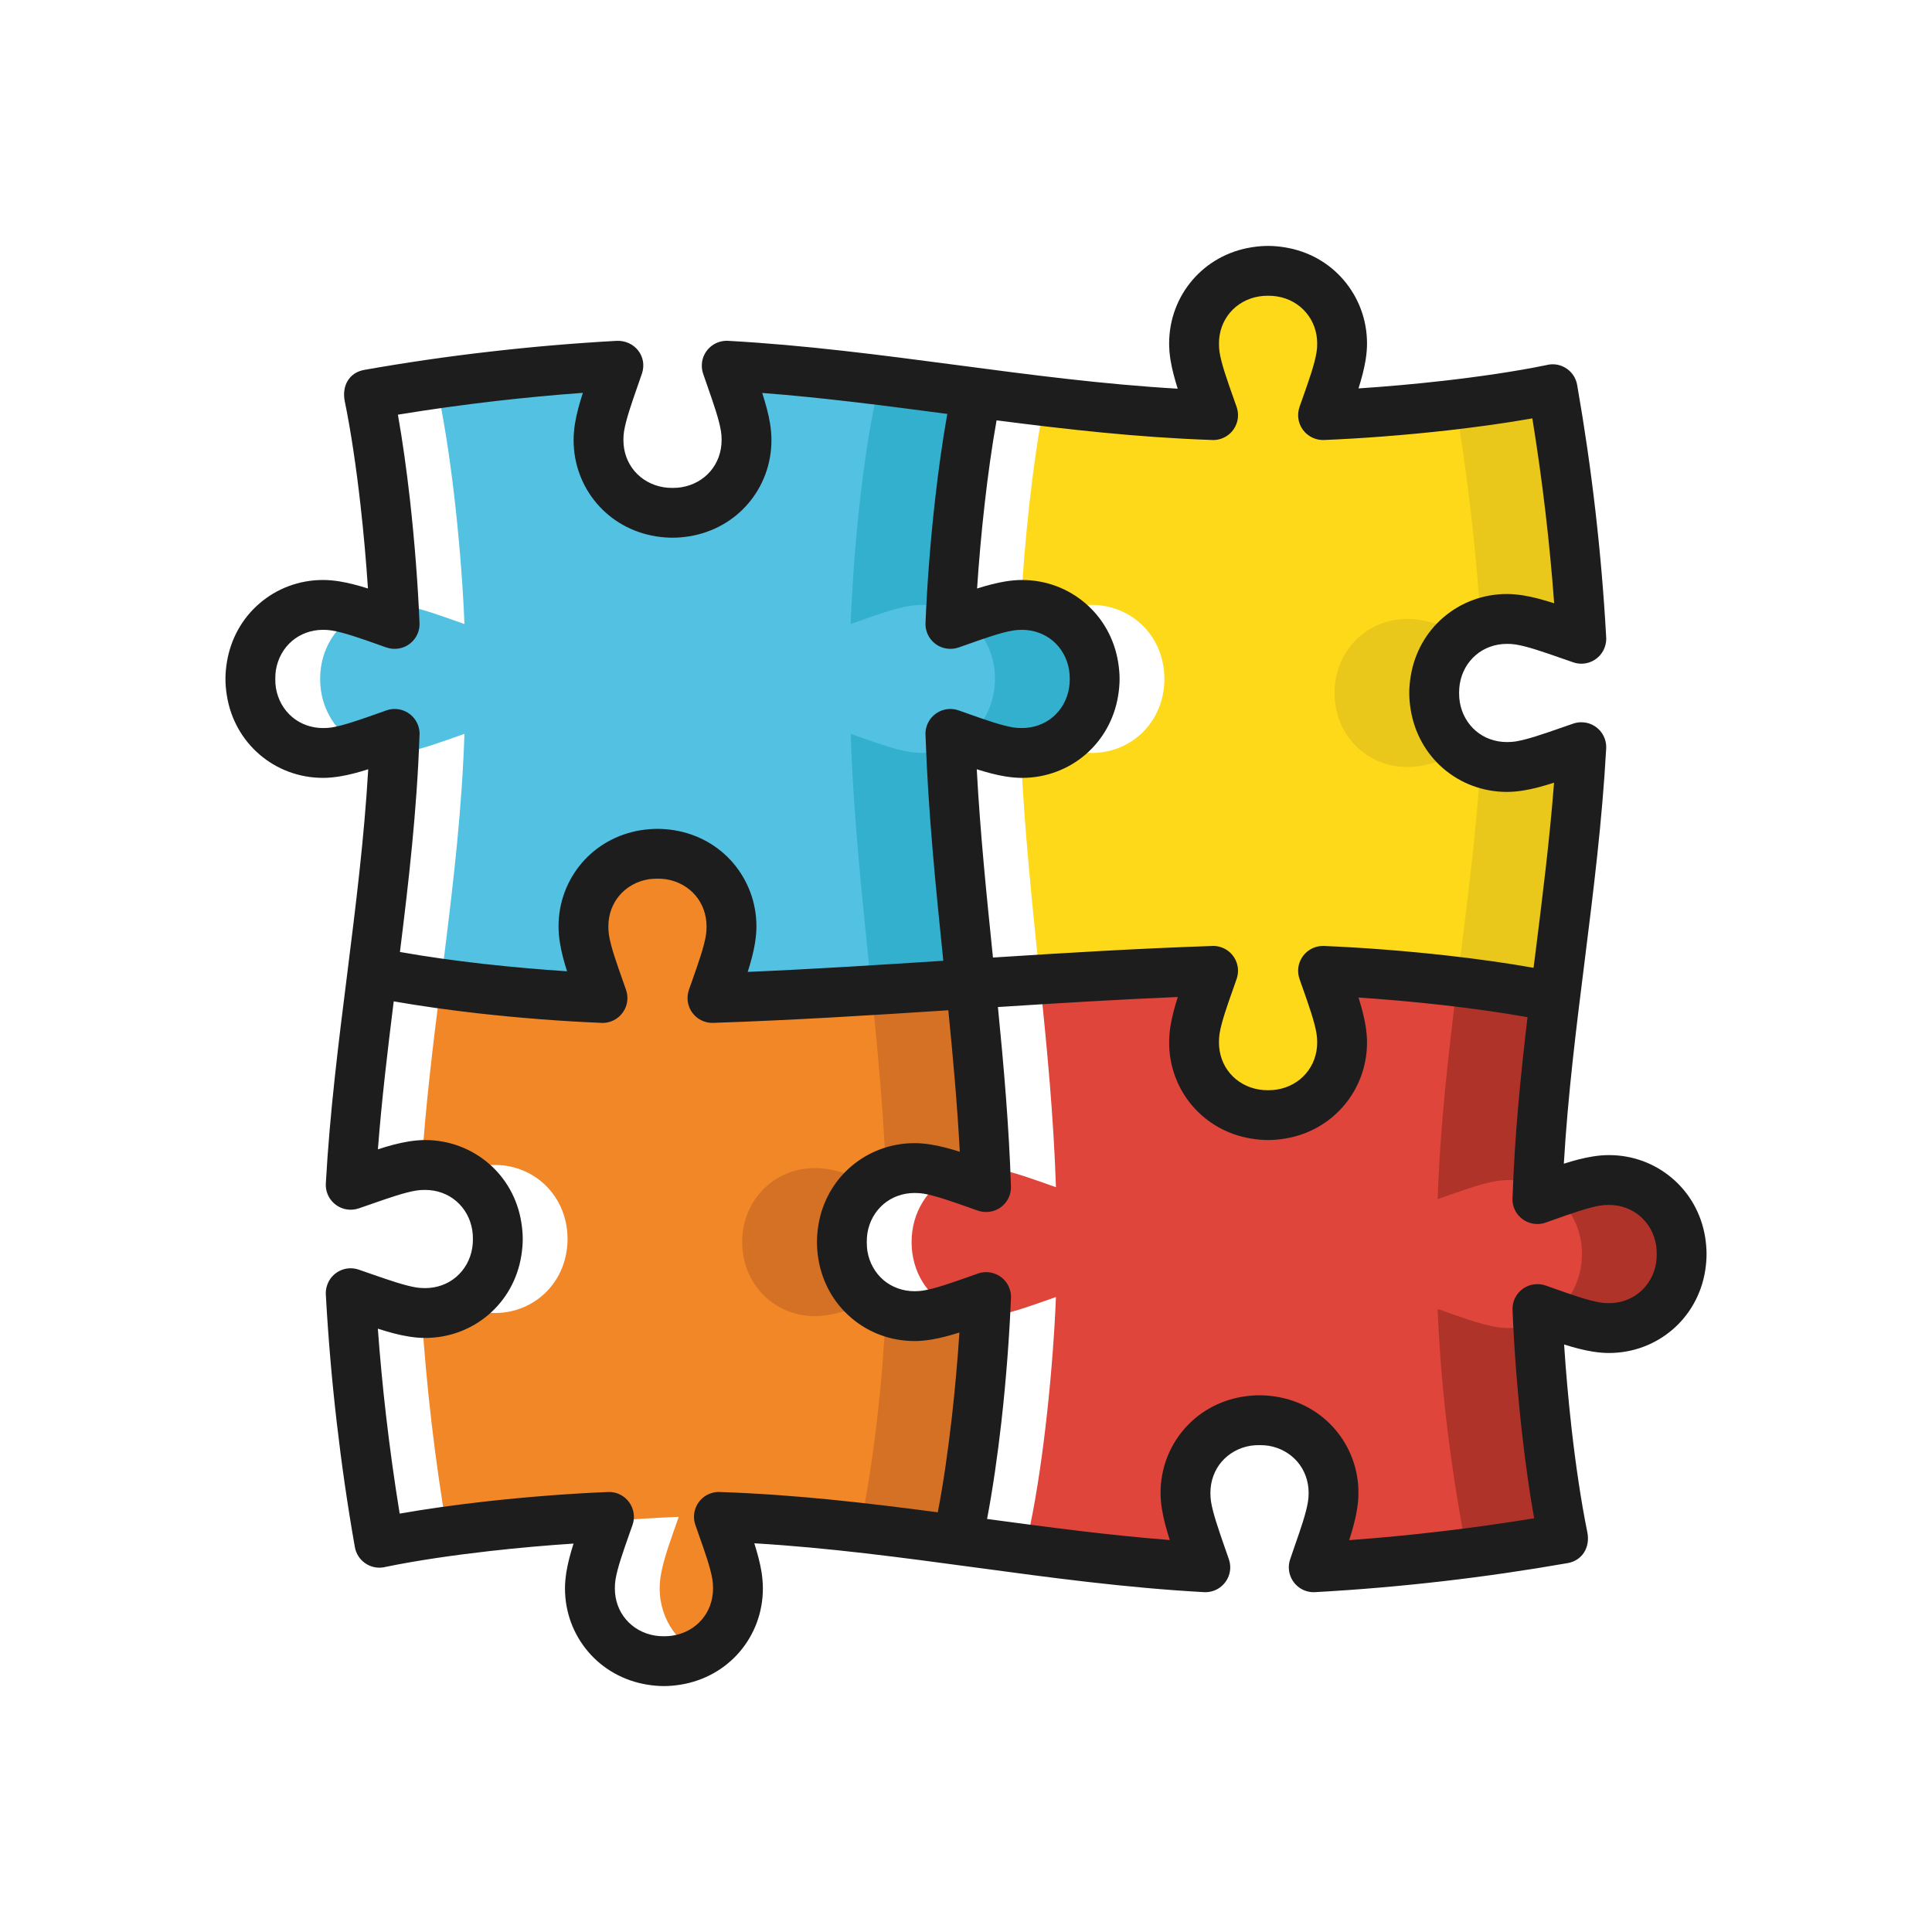 <?xml version="1.0" encoding="UTF-8"?> <!-- Creator: CorelDRAW 2017 --> <svg xmlns="http://www.w3.org/2000/svg" xmlns:xlink="http://www.w3.org/1999/xlink" xml:space="preserve" width="354px" height="354px" style="shape-rendering:geometricPrecision; text-rendering:geometricPrecision; image-rendering:optimizeQuality; fill-rule:evenodd; clip-rule:evenodd" viewBox="0 0 354 354"> <defs> <style type="text/css"> <![CDATA[ .fil6 {fill:#F18727} .fil2 {fill:#FDD91A} .fil0 {fill:#DF453A} .fil3 {fill:#EAC71B} .fil7 {fill:#D47124} .fil1 {fill:#AF3329} .fil8 {fill:#B4B5B4} .fil4 {fill:#52C1E2} .fil5 {fill:#32B0CD} .fil9 {fill:#1D1D1E} ]]> </style> </defs> <g id="Слой_x0020_1">  <g id="_2525112848288"> <path class="fil0" d="M187.86 283.85l0.49 -2.31 0.12 -0.62 0.13 -0.6 0.12 -0.59c2.6,-12.54 4.26,-29.65 4.76,-42.08 -4.22,1.48 -7.82,2.83 -10.82,3.32 -0.72,0.11 -1.43,0.17 -2.13,0.18 0.07,-1.2 0.12,-2.37 0.17,-3.5 -2.26,0.79 -4.34,1.55 -6.25,2.16 -4.4,-2.15 -7.42,-6.68 -7.42,-12.22 0,-5.54 3.02,-10.07 7.42,-12.22 1.91,0.61 3.99,1.37 6.25,2.16 -0.04,-1.17 -0.09,-2.34 -0.14,-3.5 0.69,0.01 1.39,0.07 2.1,0.18 3,0.49 6.6,1.84 10.82,3.32 -0.42,-12.73 -1.61,-25.4 -2.95,-38.06 10.58,-0.65 21.16,-1.24 31.76,-1.59 -1.48,4.21 -2.84,7.82 -3.32,10.82 -1.35,8.39 4.8,15.62 13.38,15.62 8.57,0 14.73,-7.23 13.38,-15.62 -0.49,-3 -1.84,-6.61 -3.32,-10.82 12.43,0.5 29.54,2.16 42.08,4.75l0.43 0.1c-0.27,2.2 -0.53,4.42 -0.79,6.63 -1.14,9.94 -2.1,19.99 -2.45,30.36 4.22,-1.48 7.83,-2.83 10.82,-3.32 8.39,-1.34 15.63,4.8 15.63,13.38 0,8.58 -7.24,14.73 -15.63,13.38 -2.99,-0.48 -6.6,-1.84 -10.82,-3.32 0.5,12.43 2.16,29.54 4.76,42.08 -15.25,2.67 -30.49,4.42 -45.74,5.26 1.45,-4.29 2.95,-8.15 3.46,-11.33 1.35,-8.39 -4.8,-15.63 -13.38,-15.63 -8.58,0 -14.72,7.24 -13.38,15.63 0.51,3.18 2,7.04 3.46,11.33 -11.22,-0.61 -22.14,-1.9 -33,-3.33z"></path> <path class="fil1" d="M267.03 179.88c-1.64,13.26 -3.15,26.33 -3.61,39.84 4.22,-1.48 7.82,-2.83 10.82,-3.32 2.7,-0.43 5.28,-0.09 7.54,0.86 0.4,-9.5 1.29,-18.75 2.35,-27.9 0.26,-2.21 0.52,-4.43 0.79,-6.63l-0.43 -0.1c-5.25,-1.08 -11.3,-2 -17.46,-2.75l0 0zm17.39 38.87c3.06,-1.07 5.75,-1.97 8.08,-2.35 8.39,-1.34 15.63,4.8 15.63,13.38 0,8.58 -7.24,14.73 -15.63,13.38 -2.33,-0.38 -5.02,-1.28 -8.08,-2.35 3.31,-2.42 5.44,-6.36 5.44,-11.03 0,-4.67 -2.14,-8.61 -5.44,-11.03l0 0zm-2.63 23.54c-2.26,0.96 -4.84,1.3 -7.55,0.87 -3,-0.48 -6.6,-1.84 -10.82,-3.32 0.64,15.79 2.58,29.94 5.36,44.76 5.89,-0.76 11.78,-1.65 17.66,-2.68 -2.43,-11.74 -4.04,-27.47 -4.65,-39.63z"></path> <path class="fil2" d="M190.55 179.47c-1.4,-13.77 -2.88,-27.51 -3.5,-41.51 2.19,0.03 4.27,-0.45 6.1,-1.35 1.66,0.53 3.19,0.94 4.58,1.17 8.39,1.35 15.62,-4.8 15.62,-13.38 0,-8.58 -7.23,-14.72 -15.62,-13.38 -1.39,0.23 -2.92,0.64 -4.58,1.17 -1.82,-0.9 -3.89,-1.38 -6.07,-1.35 0.62,-11.56 2.11,-26.07 4.33,-37.31 10.13,1.21 20.36,2.19 30.88,2.54 -1.48,-4.22 -2.84,-7.82 -3.32,-10.82 -1.35,-8.39 4.8,-15.62 13.38,-15.62 8.57,0 14.73,7.23 13.38,15.62 -0.49,3 -1.84,6.6 -3.32,10.82 12.43,-0.5 29.54,-2.16 42.08,-4.76 2.67,15.25 4.42,30.5 5.26,45.74 -4.29,-1.45 -8.16,-2.95 -11.34,-3.45 -8.38,-1.35 -15.62,4.8 -15.62,13.37 0,8.58 7.23,14.73 15.62,13.38 3.18,-0.51 7.05,-2 11.34,-3.45 -0.86,15.64 -2.96,30.66 -4.83,45.83l-0.43 -0.1c-12.54,-2.59 -29.65,-4.25 -42.08,-4.75 1.48,4.21 2.83,7.82 3.32,10.82 1.35,8.39 -4.81,15.62 -13.38,15.62 -8.58,0 -14.73,-7.23 -13.38,-15.62 0.48,-3 1.84,-6.61 3.32,-10.82 -10.59,0.35 -21.16,0.93 -31.74,1.59z"></path> <path class="fil3" d="M266.71 74.1c2.24,13.39 3.78,26.78 4.62,40.17 2.14,-0.81 4.56,-1.08 7.08,-0.67 3.18,0.5 7.05,2 11.34,3.45 -0.84,-15.24 -2.59,-30.49 -5.26,-45.74 -5.34,1.11 -11.5,2.04 -17.78,2.79l0 0zm1.54 41.83c-3.31,2.42 -5.46,6.37 -5.46,11.04 0,4.68 2.15,8.63 5.46,11.04 -3,1.05 -5.74,1.96 -8.1,2.34 -8.39,1.35 -15.62,-4.8 -15.62,-13.38 0,-8.57 7.23,-14.72 15.62,-13.37 2.36,0.37 5.1,1.29 8.1,2.33l0 0zm3.07 23.74c-0.88,13.68 -2.65,26.91 -4.3,40.21 6.17,0.74 12.22,1.67 17.47,2.75l0.43 0.1c1.87,-15.17 3.97,-30.19 4.83,-45.83 -4.29,1.45 -8.16,2.94 -11.34,3.45 -2.52,0.41 -4.94,0.13 -7.09,-0.68z"></path> <path class="fil4" d="M82.12 69.98c-0.6,0.76 -1.19,1.51 -1.78,2.28 2.6,12.54 4.26,29.65 4.76,42.08 -4.21,-1.48 -7.82,-2.84 -10.82,-3.32 -0.72,-0.11 -1.43,-0.17 -2.12,-0.18 0.06,1.2 0.12,2.37 0.16,3.5 -2.26,-0.79 -4.34,-1.55 -6.24,-2.15 -4.4,2.15 -7.42,6.67 -7.42,12.21 0,5.54 3.02,10.07 7.42,12.22 1.91,-0.61 3.99,-1.37 6.24,-2.16 -0.04,1.17 -0.09,2.34 -0.14,3.5 0.69,-0.01 1.39,-0.07 2.1,-0.18 3,-0.48 6.61,-1.84 10.82,-3.32 -0.45,13.56 -1.95,26.57 -3.56,39.5l-0.78 6.26c10.06,1.4 20.99,2.31 29.64,2.66 -1.47,-4.22 -2.83,-7.83 -3.31,-10.82 -1.35,-8.39 4.8,-15.63 13.38,-15.63 8.57,0 14.72,7.24 13.38,15.63 -0.49,2.99 -1.84,6.6 -3.32,10.82 15.78,-0.53 31.55,-1.57 47.32,-2.6 -1.54,-15.18 -3.2,-30.33 -3.72,-45.82 4.22,1.48 7.82,2.84 10.82,3.32 8.39,1.35 15.62,-4.8 15.62,-13.4 0,-8.6 -7.23,-14.7 -15.62,-13.36 -3,0.48 -6.6,1.84 -10.82,3.32 0,0 0.73,-23.55 4.82,-42.38 -15.14,-1.99 -30.2,-4.1 -45.8,-4.96 1.45,4.29 2.94,8.15 3.45,11.34 1.35,8.38 -4.8,15.62 -13.38,15.62 -8.57,0 -14.72,-7.24 -13.37,-15.62 0.51,-3.19 2,-7.05 3.45,-11.34 -10.37,0.57 -20.81,1.56 -31.18,2.98z"></path> <path class="fil5" d="M160.69 71.96l1.22 -2.22c5.69,0.71 11.36,1.47 17.04,2.22 -3.3,15.17 -4.41,33.4 -4.72,39.91 -2.26,-0.94 -4.84,-1.28 -7.54,-0.85 -3,0.48 -6.6,1.84 -10.82,3.32 0,0 0.73,-23.55 4.82,-42.38l0 0zm-0.98 109.48c-1.58,-15.57 -3.31,-31.1 -3.84,-46.98 4.22,1.48 7.82,2.84 10.82,3.32 2.69,0.43 5.27,0.09 7.53,-0.86 0.6,14.63 2.17,28.98 3.63,43.36 -6.05,0.39 -12.09,0.79 -18.14,1.16l0 0zm17.15 -46.01c3.07,1.07 5.76,1.97 8.09,2.35 8.39,1.35 15.62,-4.8 15.62,-13.4 0,-8.6 -7.23,-14.7 -15.62,-13.36 -2.32,0.37 -5.01,1.27 -8.07,2.35 3.29,2.4 5.43,6.34 5.43,11.01 0,4.68 -2.14,8.63 -5.45,11.05z"></path> <path class="fil6" d="M80.76 180.22c10.06,1.4 20.99,2.31 29.64,2.66 -1.47,-4.22 -2.83,-7.83 -3.31,-10.82 -1.35,-8.39 4.8,-15.63 13.38,-15.63 8.57,0 14.72,7.24 13.38,15.63 -0.49,2.99 -1.84,6.6 -3.32,10.82 15.78,-0.53 31.55,-1.57 47.32,-2.6l0.1 1.01c1.22,11.99 2.34,24.01 2.75,36.24 -4.22,-1.48 -7.83,-2.83 -10.82,-3.32 -8.39,-1.35 -15.63,4.8 -15.63,13.38 0,8.58 7.24,14.73 15.63,13.38 2.99,-0.49 6.6,-1.84 10.82,-3.32 -0.5,12.43 -2.16,29.54 -4.76,42.08 -0.17,0.82 -0.34,1.63 -0.51,2.45l-3.79 -0.51c-13.07,-1.73 -26.24,-3.28 -39.93,-3.74 1.49,4.21 2.84,7.82 3.32,10.82 0.98,6.09 -1.99,11.58 -6.98,14.12 -4.99,-2.54 -7.97,-8.03 -6.99,-14.12 0.48,-3 1.83,-6.61 3.31,-10.82 -3.97,0.16 -8.43,0.43 -13.07,0.83l0.29 -0.83c-8.66,0.35 -19.58,1.26 -29.66,2.66 -2.26,-13.25 -3.82,-26.67 -4.68,-40.02 2.36,0.11 4.58,-0.38 6.54,-1.33 1.64,0.52 3.18,0.94 4.58,1.16 8.39,1.35 15.62,-4.8 15.62,-13.38 0,-8.57 -7.23,-14.73 -15.62,-13.38 -1.4,0.23 -2.94,0.65 -4.58,1.16 -1.95,-0.95 -4.18,-1.43 -6.53,-1.33 0.76,-11.28 2.11,-22.27 3.5,-33.25z"></path> <path class="fil7" d="M157.63 279.93c2.58,-13.05 4.06,-26.54 4.7,-39.82 2.26,0.95 4.84,1.29 7.55,0.86 2.99,-0.49 6.6,-1.84 10.82,-3.32 -0.5,12.43 -2.16,29.54 -4.76,42.08 -0.17,0.82 -0.34,1.63 -0.51,2.45l-3.79 -0.51c-4.65,-0.62 -9.32,-1.21 -14.01,-1.74l0 0zm2.07 -41.31c-3.31,-2.42 -5.45,-6.36 -5.45,-11.03 0,-4.67 2.14,-8.61 5.45,-11.03 -3.06,-1.07 -5.76,-1.97 -8.09,-2.35 -8.38,-1.35 -15.62,4.8 -15.62,13.38 0,8.58 7.24,14.73 15.62,13.38 2.33,-0.38 5.03,-1.28 8.09,-2.35l0 0zm2.64 -23.55c-0.46,-11.33 -1.51,-22.49 -2.63,-33.63 6.05,-0.37 12.09,-0.77 18.14,-1.16l0.1 1.01c1.22,11.99 2.34,24.01 2.75,36.24 -4.22,-1.48 -7.83,-2.83 -10.82,-3.32 -2.7,-0.43 -5.28,-0.09 -7.54,0.86z"></path> <path class="fil8" d="M174.13 134.46c3.12,1.1 5.9,2.12 8.35,2.78 0.86,0.23 1.69,0.41 2.47,0.54 -3,-0.48 -6.6,-1.84 -10.82,-3.32z"></path> <path class="fil8" d="M180.7 217.53c-0.33,-9.85 -1.12,-19.55 -2.05,-29.22 -1.72,-17.89 -3.91,-35.64 -4.52,-53.85 0.94,28.06 5.63,55.02 6.57,83.07z"></path> <path class="fil8" d="M169.88 214.21c1.96,0.32 4.19,1.01 6.68,1.87 1.31,0.44 2.69,0.94 4.14,1.45 -4.22,-1.48 -7.83,-2.83 -10.82,-3.32z"></path> <path class="fil8" d="M180.7 237.65c-2.13,0.75 -4.09,1.46 -5.91,2.05 -1.79,0.57 -3.42,1.03 -4.91,1.27 2.99,-0.49 6.6,-1.84 10.82,-3.32z"></path> <path class="fil8" d="M174.13 134.46c3.12,1.1 5.9,2.12 8.35,2.78 0.86,0.23 1.69,0.41 2.47,0.54 -3,-0.48 -6.6,-1.84 -10.82,-3.32z"></path> <path class="fil8" d="M180.7 217.53c-0.33,-9.85 -1.12,-19.55 -2.05,-29.22 -1.72,-17.89 -3.91,-35.64 -4.52,-53.85 0.94,28.06 5.63,55.02 6.57,83.07z"></path> <path class="fil8" d="M169.88 214.21c1.96,0.32 4.19,1.01 6.68,1.87 1.31,0.44 2.69,0.94 4.14,1.45 -4.22,-1.48 -7.83,-2.83 -10.82,-3.32z"></path> <path class="fil8" d="M180.7 237.65c-2.13,0.75 -4.09,1.46 -5.91,2.05 -1.79,0.57 -3.42,1.03 -4.91,1.27 2.99,-0.49 6.6,-1.84 10.82,-3.32z"></path> <path class="fil9" d="M68.25 220.54l-2.54 0.88 0 -0.01c-0.53,0.19 -1.11,0.27 -1.71,0.24 -2.51,-0.14 -4.43,-2.28 -4.3,-4.8 0.73,-13.08 2.33,-25.82 3.94,-38.57 1.54,-12.3 3.09,-24.61 3.83,-37.33 -1.84,0.59 -3.58,1.05 -5.26,1.32 -1.07,0.17 -2.08,0.26 -3.01,0.26 -4.41,0 -8.47,-1.57 -11.61,-4.25 -3.12,-2.67 -5.32,-6.43 -6.02,-10.83 -0.17,-1.04 -0.26,-2.07 -0.26,-3.05 0,-0.98 0.09,-2 0.26,-3.05 0.71,-4.4 2.9,-8.16 6.02,-10.82 3.14,-2.69 7.2,-4.26 11.61,-4.26 0.93,0 1.94,0.09 3.01,0.26 1.67,0.27 3.39,0.73 5.21,1.3 -0.32,-4.86 -0.78,-10.14 -1.38,-15.42 -0.76,-6.7 -1.72,-13.3 -2.87,-18.9 -0.55,-2.73 0.73,-5.24 3.61,-5.74 7.59,-1.34 15.27,-2.46 23.01,-3.34 7.63,-0.88 15.34,-1.54 23.08,-1.97 3.37,-0.21 5.82,2.84 4.75,6l-0.87 2.51c-1.08,3.1 -2.06,5.93 -2.41,8.08 -0.08,0.48 -0.11,1.01 -0.11,1.59 0,2.19 0.75,4.18 2.04,5.69 1.3,1.53 3.16,2.6 5.33,2.95 0.47,0.08 1.01,0.12 1.62,0.12 0.62,0 1.16,-0.04 1.63,-0.12 2.17,-0.35 4.03,-1.42 5.33,-2.95 1.29,-1.51 2.04,-3.5 2.04,-5.69 0,-0.58 -0.03,-1.11 -0.11,-1.59 -0.34,-2.14 -1.32,-4.95 -2.4,-8.05l-0.88 -2.54 0 0c-0.18,-0.53 -0.26,-1.11 -0.23,-1.71 0.13,-2.51 2.29,-4.43 4.8,-4.3 14.24,0.79 28.04,2.61 41.85,4.43 13.38,1.77 26.78,3.54 40.54,4.34 -0.58,-1.84 -1.04,-3.58 -1.32,-5.26 -0.17,-1.07 -0.25,-2.08 -0.25,-3.01 0,-4.41 1.57,-8.47 4.25,-11.61 2.67,-3.13 6.43,-5.32 10.83,-6.02 1.04,-0.17 2.06,-0.26 3.05,-0.26 0.98,0 2,0.09 3.05,0.26 4.4,0.7 8.16,2.89 10.82,6.02 2.68,3.14 4.26,7.2 4.26,11.61 0,0.93 -0.09,1.94 -0.26,3.01 -0.27,1.67 -0.73,3.39 -1.3,5.21 4.85,-0.32 10.14,-0.78 15.42,-1.38 6.7,-0.76 13.3,-1.72 18.91,-2.87 0.14,-0.04 0.3,-0.08 0.45,-0.1 2.49,-0.44 4.85,1.23 5.28,3.71 2.68,15.31 4.45,30.67 5.31,46.08 0.06,0.62 -0.01,1.27 -0.23,1.91 -0.8,2.38 -3.39,3.66 -5.77,2.85l-2.54 -0.88c-3.1,-1.08 -5.91,-2.06 -8.05,-2.4 -0.48,-0.08 -1.01,-0.11 -1.59,-0.11 -2.19,0 -4.18,0.75 -5.69,2.04 -1.53,1.3 -2.6,3.16 -2.95,5.33 -0.08,0.47 -0.12,1.01 -0.12,1.62 0,0.62 0.04,1.16 0.12,1.63 0.35,2.17 1.42,4.02 2.95,5.33 1.51,1.29 3.5,2.04 5.69,2.04 0.58,0 1.11,-0.03 1.59,-0.11 2.14,-0.35 4.97,-1.33 8.08,-2.41l2.51 -0.87 0 0c0.54,-0.18 1.11,-0.27 1.71,-0.23 2.51,0.13 4.43,2.28 4.3,4.79 -0.74,13.37 -2.33,26.01 -3.91,38.66 -1.56,12.4 -3.11,24.8 -3.85,37.43 1.83,-0.59 3.57,-1.05 5.25,-1.32 1.08,-0.18 2.08,-0.26 3.01,-0.26 4.41,0 8.47,1.57 11.61,4.26 3.13,2.66 5.32,6.42 6.03,10.82 0.16,1.05 0.25,2.07 0.25,3.05 0,0.98 -0.09,2.01 -0.25,3.05 -0.71,4.4 -2.9,8.16 -6.03,10.83 -3.14,2.68 -7.2,4.25 -11.6,4.25 -0.94,0 -1.95,-0.09 -3.02,-0.26 -1.66,-0.27 -3.38,-0.72 -5.2,-1.3 0.31,4.86 0.78,10.14 1.37,15.42 0.76,6.7 1.73,13.3 2.87,18.91 0.6,2.84 -0.93,5.27 -3.6,5.73 -15.32,2.68 -30.68,4.45 -46.09,5.31 -0.62,0.06 -1.27,-0.01 -1.9,-0.22 -2.38,-0.81 -3.66,-3.4 -2.85,-5.78l0.87 -2.54c1.08,-3.1 2.06,-5.91 2.4,-8.05 0.08,-0.48 0.12,-1.01 0.12,-1.58 0,-2.2 -0.76,-4.19 -2.05,-5.7 -1.3,-1.52 -3.16,-2.6 -5.33,-2.95 -0.46,-0.07 -1,-0.11 -1.62,-0.11 -0.62,0 -1.16,0.04 -1.62,0.11 -2.18,0.35 -4.03,1.43 -5.34,2.95 -1.28,1.51 -2.04,3.5 -2.04,5.7 0,0.57 0.04,1.1 0.11,1.58 0.35,2.15 1.33,4.97 2.41,8.09l0.87 2.5 0 0c0.18,0.54 0.27,1.11 0.24,1.71 -0.14,2.51 -2.29,4.44 -4.8,4.3 -14.35,-0.79 -28.16,-2.66 -41.97,-4.53 -13.35,-1.8 -26.71,-3.61 -40.43,-4.42 0.58,1.84 1.05,3.57 1.32,5.25 0.17,1.08 0.25,2.09 0.25,3.02 0,4.41 -1.57,8.47 -4.25,11.61 -2.67,3.12 -6.43,5.31 -10.83,6.02 -1.04,0.17 -2.06,0.26 -3.05,0.26 -0.98,0 -2,-0.09 -3.05,-0.26 -4.39,-0.71 -8.16,-2.9 -10.82,-6.02 -2.68,-3.14 -4.26,-7.2 -4.26,-11.61 0,-0.93 0.09,-1.94 0.26,-3.02 0.27,-1.66 0.73,-3.38 1.31,-5.2 -4.86,0.32 -10.15,0.78 -15.43,1.38 -6.69,0.76 -13.29,1.72 -18.9,2.87 -0.15,0.04 -0.31,0.07 -0.46,0.1 -2.48,0.43 -4.85,-1.23 -5.28,-3.71 -1.34,-7.59 -2.45,-15.28 -3.34,-23.01 -0.88,-7.63 -1.54,-15.35 -1.97,-23.08 -0.06,-0.62 0.01,-1.27 0.23,-1.9 0.8,-2.38 3.39,-3.66 5.77,-2.85l2.51 0.87c3.11,1.08 5.94,2.06 8.08,2.41 0.48,0.07 1.01,0.11 1.59,0.11 2.2,0 4.18,-0.75 5.69,-2.04 1.53,-1.31 2.61,-3.16 2.95,-5.34 0.08,-0.46 0.12,-1 0.12,-1.62 0,-0.61 -0.04,-1.16 -0.12,-1.62 -0.34,-2.17 -1.42,-4.03 -2.95,-5.33 -1.51,-1.29 -3.49,-2.04 -5.69,-2.04 -0.58,0 -1.11,0.03 -1.59,0.11 -2.14,0.34 -4.95,1.32 -8.05,2.4l0 0zm211.64 -34.16c-4.81,-0.87 -10.15,-1.61 -15.55,-2.22 -5.28,-0.6 -10.57,-1.06 -15.42,-1.38 0.57,1.82 1.03,3.54 1.3,5.2 0.17,1.08 0.26,2.09 0.26,3.02 0,4.41 -1.58,8.47 -4.26,11.61 -2.66,3.12 -6.43,5.32 -10.82,6.02 -1.05,0.17 -2.07,0.26 -3.05,0.26 -0.99,0 -2.01,-0.09 -3.05,-0.26 -4.4,-0.7 -8.16,-2.9 -10.83,-6.02 -2.68,-3.14 -4.25,-7.2 -4.25,-11.61 0,-0.93 0.08,-1.94 0.25,-3.02 0.28,-1.69 0.75,-3.45 1.34,-5.3 -10.87,0.45 -21.9,1.13 -32.96,1.84 1.07,10.82 2.02,21.71 2.39,32.86 0.08,2.52 -1.89,4.62 -4.4,4.69 -0.58,0.02 -1.14,-0.07 -1.66,-0.25l0 0.01 -1.45 -0.52c-3.41,-1.2 -6.38,-2.25 -8.57,-2.61 -0.47,-0.07 -1.01,-0.11 -1.58,-0.11 -2.2,0 -4.19,0.76 -5.7,2.05 -1.52,1.3 -2.6,3.15 -2.95,5.33 -0.07,0.46 -0.11,1 -0.11,1.62 0,0.62 0.04,1.16 0.11,1.63 0.35,2.17 1.43,4.02 2.95,5.33 1.51,1.28 3.5,2.04 5.69,2.04 0.58,0 1.11,-0.04 1.59,-0.12 2.19,-0.35 5.14,-1.39 8.53,-2.59l1.49 -0.53c2.37,-0.83 4.98,0.41 5.81,2.79 0.23,0.64 0.31,1.31 0.24,1.95 -0.28,6.72 -0.87,14.68 -1.75,22.49 -0.7,6.13 -1.57,12.25 -2.62,17.74 11.08,1.49 22.17,2.98 33.48,3.86 -0.63,-1.97 -1.14,-3.83 -1.43,-5.62 -0.18,-1.08 -0.26,-2.08 -0.26,-3.01 0,-4.42 1.57,-8.47 4.26,-11.62 2.66,-3.12 6.42,-5.31 10.82,-6.02 1.05,-0.17 2.07,-0.25 3.05,-0.25 0.98,0 2,0.08 3.05,0.25 4.4,0.71 8.16,2.9 10.82,6.02 2.69,3.15 4.26,7.2 4.26,11.62 0,0.93 -0.09,1.93 -0.26,3.01 -0.29,1.79 -0.8,3.67 -1.44,5.64 11.27,-0.82 22.56,-2.16 33.89,-4 -0.87,-4.87 -1.6,-10.15 -2.2,-15.43 -0.89,-7.91 -1.49,-15.98 -1.76,-22.75 -0.1,-2.51 1.85,-4.63 4.37,-4.72 0.59,-0.03 1.16,0.06 1.69,0.25l0 -0.01 1.49 0.53c3.4,1.2 6.34,2.24 8.53,2.59 0.48,0.08 1.01,0.12 1.59,0.12 2.19,0 4.18,-0.76 5.68,-2.04 1.53,-1.31 2.61,-3.16 2.96,-5.33 0.07,-0.47 0.11,-1.01 0.11,-1.63 0,-0.62 -0.04,-1.16 -0.11,-1.62 -0.35,-2.18 -1.43,-4.03 -2.96,-5.34 -1.5,-1.28 -3.49,-2.04 -5.69,-2.04 -0.57,0 -1.11,0.04 -1.58,0.11 -2.19,0.36 -5.16,1.41 -8.56,2.61l-1.46 0.52c-2.37,0.83 -4.98,-0.41 -5.82,-2.78 -0.22,-0.65 -0.3,-1.32 -0.23,-1.96 0.39,-11.38 1.47,-22.22 2.74,-32.9l0 0zm-106.13 -1.27c-14.24,0.93 -28.5,1.82 -43.09,2.31 -2.51,0.08 -4.61,-1.89 -4.69,-4.4 -0.02,-0.58 0.07,-1.14 0.26,-1.66l-0.01 0 0.52 -1.46c1.2,-3.41 2.25,-6.37 2.6,-8.56 0.08,-0.48 0.11,-1.01 0.11,-1.59 0,-2.19 -0.75,-4.18 -2.04,-5.69 -1.3,-1.52 -3.16,-2.6 -5.33,-2.95 -0.47,-0.07 -1.01,-0.11 -1.62,-0.11 -0.62,0 -1.16,0.04 -1.63,0.11 -2.17,0.35 -4.03,1.43 -5.33,2.95 -1.29,1.51 -2.04,3.5 -2.04,5.69 0,0.58 0.04,1.11 0.11,1.59 0.35,2.19 1.4,5.13 2.6,8.53l0.52 1.49c0.84,2.37 -0.41,4.97 -2.78,5.81 -0.65,0.23 -1.31,0.31 -1.95,0.24 -6.72,-0.27 -14.68,-0.87 -22.5,-1.75 -5.24,-0.6 -10.48,-1.33 -15.33,-2.18 -1.11,8.94 -2.19,17.91 -2.9,27.11 1.98,-0.64 3.85,-1.15 5.64,-1.44 1.07,-0.17 2.08,-0.26 3.01,-0.26 4.41,0 8.47,1.58 11.61,4.26 3.13,2.66 5.32,6.43 6.02,10.82 0.17,1.05 0.26,2.07 0.26,3.05 0,0.99 -0.09,2 -0.26,3.05 -0.7,4.4 -2.89,8.16 -6.02,10.83 -3.14,2.68 -7.2,4.25 -11.61,4.25 -0.93,0 -1.94,-0.08 -3.01,-0.26 -1.8,-0.28 -3.67,-0.8 -5.65,-1.44 0.39,5.29 0.89,10.63 1.51,15.98 0.69,5.96 1.52,11.94 2.49,17.91 4.87,-0.86 10.15,-1.59 15.43,-2.19 7.91,-0.89 15.98,-1.5 22.76,-1.77 3.23,-0.13 5.53,3.07 4.47,6.06l0 0 -0.53 1.49c-1.19,3.4 -2.24,6.35 -2.59,8.53 -0.08,0.48 -0.11,1.01 -0.11,1.59 0,2.2 0.75,4.18 2.04,5.69 1.3,1.53 3.16,2.6 5.33,2.95 0.46,0.08 1.01,0.12 1.62,0.12 0.62,0 1.16,-0.04 1.62,-0.12 2.18,-0.35 4.04,-1.42 5.34,-2.95 1.29,-1.51 2.04,-3.5 2.04,-5.69 0,-0.58 -0.03,-1.11 -0.11,-1.59 -0.35,-2.19 -1.4,-5.15 -2.61,-8.56l-0.51 -1.46c-0.84,-2.37 0.41,-4.98 2.78,-5.81 0.64,-0.23 1.31,-0.3 1.95,-0.24 13.67,0.47 26.73,2 39.68,3.71 1.02,-5.29 1.89,-11.36 2.59,-17.52 0.59,-5.28 1.06,-10.56 1.37,-15.42 -1.82,0.57 -3.54,1.03 -5.2,1.3 -1.08,0.17 -2.08,0.26 -3.02,0.26 -4.41,0 -8.47,-1.57 -11.61,-4.26 -3.12,-2.66 -5.31,-6.42 -6.02,-10.82 -0.16,-1.05 -0.25,-2.07 -0.25,-3.05 0,-0.98 0.09,-2 0.25,-3.05 0.71,-4.4 2.9,-8.16 6.02,-10.82 3.15,-2.69 7.21,-4.26 11.62,-4.26 0.93,0 1.93,0.08 3.01,0.26 1.69,0.27 3.43,0.74 5.27,1.32 -0.46,-8.66 -1.24,-17.3 -2.1,-25.93l0 0zm-100.48 -10.68c4.71,0.84 9.92,1.57 15.19,2.17 5.29,0.59 10.57,1.05 15.43,1.37 -0.58,-1.82 -1.04,-3.54 -1.3,-5.2 -0.18,-1.08 -0.26,-2.08 -0.26,-3.02 0,-4.41 1.57,-8.46 4.25,-11.61 2.66,-3.12 6.43,-5.31 10.83,-6.02 1.04,-0.16 2.06,-0.25 3.05,-0.25 0.98,0 2,0.09 3.05,0.25 4.39,0.71 8.16,2.9 10.82,6.02 2.68,3.15 4.26,7.2 4.26,11.61 0,0.94 -0.09,1.94 -0.26,3.02 -0.28,1.7 -0.74,3.45 -1.34,5.31 11.82,-0.5 23.82,-1.26 35.84,-2.04 -1.39,-13.56 -2.77,-27.14 -3.25,-41.15 -0.06,-0.64 0.01,-1.3 0.24,-1.94 0.84,-2.38 3.44,-3.62 5.81,-2.79l1.47 0.52c3.4,1.21 6.36,2.25 8.55,2.61 0.48,0.07 1.01,0.11 1.59,0.11 2.19,0 4.18,-0.76 5.69,-2.04 1.53,-1.31 2.6,-3.16 2.95,-5.34 0.08,-0.46 0.12,-1 0.12,-1.62 0,-0.62 -0.04,-1.16 -0.12,-1.62 -0.35,-2.18 -1.42,-4.03 -2.95,-5.34 -1.51,-1.28 -3.49,-2.04 -5.69,-2.04 -0.58,0 -1.11,0.04 -1.59,0.12 -2.18,0.35 -5.13,1.39 -8.52,2.59l-1.5 0.53 0 -0.01c-0.53,0.19 -1.1,0.28 -1.69,0.25 -2.51,-0.09 -4.47,-2.21 -4.37,-4.72 0.27,-6.77 0.87,-14.84 1.77,-22.75 0.6,-5.33 1.35,-10.66 2.22,-15.57 -11.23,-1.48 -22.45,-2.96 -33.91,-3.84 0.63,1.97 1.15,3.83 1.44,5.63 0.17,1.07 0.25,2.08 0.25,3.01 0,4.41 -1.57,8.47 -4.25,11.61 -2.66,3.12 -6.43,5.31 -10.83,6.02 -1.04,0.17 -2.06,0.25 -3.05,0.25 -0.98,0 -2,-0.08 -3.04,-0.25 -4.4,-0.71 -8.17,-2.9 -10.83,-6.02 -2.68,-3.14 -4.25,-7.2 -4.25,-11.61 0,-0.93 0.08,-1.94 0.25,-3.01 0.29,-1.8 0.81,-3.68 1.45,-5.65 -5.3,0.38 -10.63,0.89 -15.98,1.5 -5.96,0.69 -11.95,1.52 -17.91,2.5 0.86,4.87 1.59,10.15 2.19,15.43 0.89,7.91 1.49,15.97 1.77,22.75 0.1,2.51 -1.86,4.63 -4.37,4.72 -0.59,0.03 -1.17,-0.06 -1.69,-0.25l-0.01 0.01 -1.48 -0.53c-3.4,-1.2 -6.35,-2.24 -8.53,-2.59 -0.48,-0.08 -1.02,-0.12 -1.59,-0.12 -2.2,0 -4.18,0.76 -5.69,2.04 -1.53,1.31 -2.6,3.16 -2.96,5.34 -0.07,0.46 -0.11,1 -0.11,1.62 0,0.62 0.04,1.16 0.11,1.62 0.36,2.18 1.43,4.03 2.96,5.34 1.51,1.28 3.49,2.04 5.69,2.04 0.58,0 1.11,-0.04 1.59,-0.11 2.19,-0.36 5.15,-1.41 8.56,-2.61l1.45 -0.52c2.38,-0.83 4.98,0.41 5.82,2.79 0.23,0.64 0.3,1.31 0.24,1.95 -0.47,13.59 -1.97,26.6 -3.58,39.53l0 0zm108.66 1.02c13.18,-0.85 26.41,-1.65 39.92,-2.11 0.64,-0.06 1.3,0.01 1.94,0.24 2.38,0.83 3.62,3.44 2.78,5.81l-0.51 1.46c-1.21,3.41 -2.26,6.37 -2.61,8.56 -0.07,0.48 -0.11,1.01 -0.11,1.59 0,2.2 0.75,4.18 2.04,5.69 1.3,1.53 3.16,2.6 5.34,2.95 0.46,0.08 1,0.12 1.62,0.12 0.61,0 1.16,-0.04 1.62,-0.12 2.17,-0.35 4.03,-1.42 5.33,-2.95 1.29,-1.51 2.05,-3.49 2.05,-5.69 0,-0.58 -0.04,-1.11 -0.12,-1.59 -0.35,-2.18 -1.39,-5.13 -2.59,-8.53l-0.53 -1.49 0.01 0c-0.19,-0.53 -0.28,-1.1 -0.26,-1.69 0.1,-2.51 2.22,-4.47 4.73,-4.37 6.77,0.27 14.84,0.88 22.75,1.77 5.37,0.61 10.72,1.35 15.65,2.23l0.34 -2.63c1.3,-10.41 2.61,-20.81 3.42,-31.29 -1.97,0.63 -3.84,1.15 -5.62,1.43 -1.08,0.18 -2.09,0.26 -3.02,0.26 -4.41,0 -8.47,-1.57 -11.61,-4.25 -3.12,-2.67 -5.31,-6.43 -6.02,-10.83 -0.17,-1.04 -0.26,-2.06 -0.26,-3.05 0,-0.98 0.09,-2 0.26,-3.05 0.71,-4.39 2.9,-8.16 6.02,-10.82 3.14,-2.68 7.2,-4.26 11.61,-4.26 0.93,0 1.94,0.09 3.02,0.26 1.79,0.29 3.67,0.81 5.64,1.44 -0.83,-11.27 -2.16,-22.56 -4,-33.88 -4.87,0.86 -10.15,1.59 -15.43,2.19 -7.91,0.89 -15.98,1.5 -22.75,1.77 -2.51,0.09 -4.63,-1.86 -4.73,-4.37 -0.02,-0.6 0.07,-1.17 0.26,-1.7l-0.01 0 0.53 -1.49c1.2,-3.39 2.24,-6.34 2.59,-8.52 0.08,-0.48 0.12,-1.02 0.12,-1.59 0,-2.2 -0.76,-4.18 -2.05,-5.69 -1.3,-1.53 -3.15,-2.61 -5.33,-2.95 -0.46,-0.08 -1,-0.12 -1.62,-0.12 -0.62,0 -1.16,0.04 -1.62,0.12 -2.18,0.34 -4.04,1.42 -5.34,2.95 -1.29,1.51 -2.04,3.49 -2.04,5.69 0,0.58 0.04,1.11 0.11,1.59 0.35,2.19 1.4,5.14 2.61,8.56l0.51 1.45c0.84,2.38 -0.4,4.98 -2.78,5.82 -0.64,0.23 -1.31,0.3 -1.95,0.24 -13.49,-0.47 -26.42,-1.94 -39.25,-3.59 -0.85,4.77 -1.59,10.05 -2.19,15.39 -0.6,5.28 -1.06,10.56 -1.38,15.42 1.82,-0.57 3.54,-1.03 5.21,-1.3 1.07,-0.17 2.08,-0.26 3.01,-0.26 4.41,0 8.47,1.57 11.61,4.26 3.12,2.66 5.31,6.42 6.02,10.82 0.17,1.05 0.26,2.07 0.26,3.05 0,0.98 -0.09,2.01 -0.26,3.05 -0.71,4.4 -2.9,8.16 -6.02,10.83 -3.14,2.68 -7.2,4.25 -11.61,4.25 -0.93,0 -1.94,-0.09 -3.01,-0.26 -1.69,-0.27 -3.43,-0.74 -5.27,-1.32 0.62,11.54 1.79,23.02 2.97,34.5z"></path> </g> </g> </svg> 